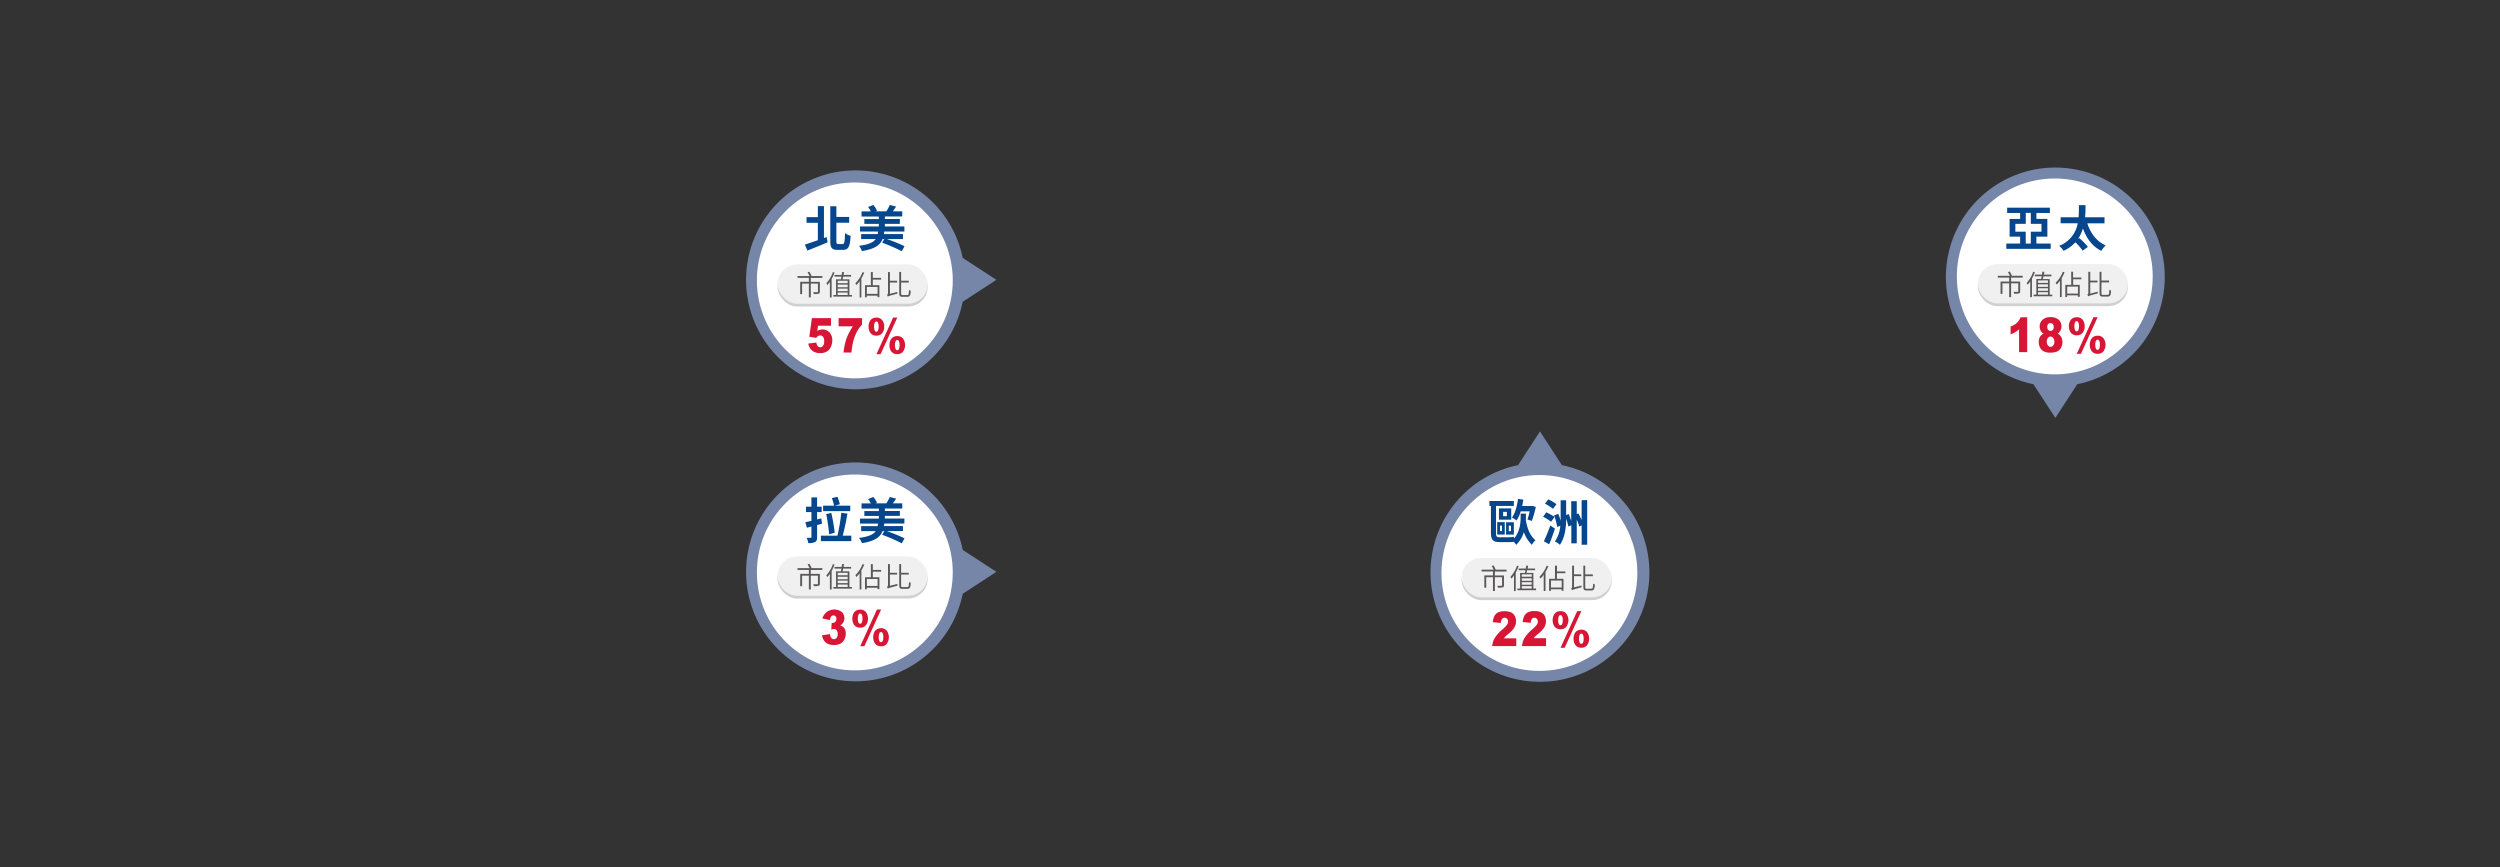 <svg xmlns="http://www.w3.org/2000/svg" xmlns:xlink="http://www.w3.org/1999/xlink" viewBox="0 0 1140 395.47">
  <rect x="0" y="0" width="1140" height="395.47" fill="#333333" stroke="none"/>
  <defs>
    <filter id="ae4b4a1e-51a8-448e-9d63-6b649be2f89a" x="349.71" y="-5853.8" width="87.2" height="32766" filterUnits="userSpaceOnUse" color-interpolation-filters="sRGB">
      <feFlood flood-color="#fff" result="bg"/>
      <feBlend in="SourceGraphic" in2="bg"/>
    </filter>
    <mask id="a4b22399-3d5c-46c5-8aa7-819491b572b9" x="349.71" y="-5853.8" width="87.2" height="32766" maskUnits="userSpaceOnUse">
      <g filter="url(#ae4b4a1e-51a8-448e-9d63-6b649be2f89a)"/>
    </mask>
    <radialGradient id="fd4c5440-09e9-42ac-9d51-ad32b2b8a05d" cx="-6452.11" cy="1700.41" r="43.6" gradientTransform="translate(-1307.1 -6327.75) rotate(-90)" gradientUnits="userSpaceOnUse">
      <stop offset="0.79" stop-color="#fff"/>
      <stop offset="1"/>
    </radialGradient>
    <filter id="ba1e809c-c297-49c9-97f8-666f5192796b" x="661.87" y="-5853.8" width="87.2" height="32766" filterUnits="userSpaceOnUse" color-interpolation-filters="sRGB">
      <feFlood flood-color="#fff" result="bg"/>
      <feBlend in="SourceGraphic" in2="bg"/>
    </filter>
    <mask id="aeceb4d9-263d-43da-bb5b-f51be4746c6b" x="661.87" y="-5853.8" width="87.2" height="32766" maskUnits="userSpaceOnUse">
      <g filter="url(#ba1e809c-c297-49c9-97f8-666f5192796b)"/>
    </mask>
    <radialGradient id="b7255f71-5e5c-49aa-9921-f67c2318db53" cx="499.32" cy="-5015.43" r="43.6" gradientTransform="matrix(1, 0, 0, -1, 206.15, -4757.67)" xlink:href="#fd4c5440-09e9-42ac-9d51-ad32b2b8a05d"/>
    <radialGradient id="fb7da44a-b126-40cf-b6c0-8cfcdde71578" cx="-6585.27" cy="1700.41" r="43.6" xlink:href="#fd4c5440-09e9-42ac-9d51-ad32b2b8a05d"/>
    <filter id="ad4dcd70-4b87-4906-b423-8463f6a6474c" x="896.88" y="-5853.8" width="87.2" height="32766" filterUnits="userSpaceOnUse" color-interpolation-filters="sRGB">
      <feFlood flood-color="#fff" result="bg"/>
      <feBlend in="SourceGraphic" in2="bg"/>
    </filter>
    <mask id="ec46f6ef-db64-4293-ae30-4d00569a1669" x="896.88" y="-5853.8" width="87.2" height="32766" maskUnits="userSpaceOnUse">
      <g filter="url(#ad4dcd70-4b87-4906-b423-8463f6a6474c)"/>
    </mask>
    <radialGradient id="ad4115d7-b319-4028-ad3a-b3931314a957" cx="673.41" cy="245.08" r="43.6" gradientTransform="translate(267.08 -115.53)" xlink:href="#fd4c5440-09e9-42ac-9d51-ad32b2b8a05d"/>
    <filter id="ae911e0a-bd31-4aa9-8956-3f3583a0d80d" x="349.71" y="80.76" width="87.2" height="87.2" filterUnits="userSpaceOnUse" color-interpolation-filters="sRGB">
      <feFlood flood-color="#fff" result="bg"/>
      <feBlend in="SourceGraphic" in2="bg"/>
    </filter>
    <mask id="b8769eb8-e9a1-416e-9b0b-18c325afa1ec" x="349.71" y="80.76" width="87.2" height="87.2" maskUnits="userSpaceOnUse">
      <g mask="url(#a4b22399-3d5c-46c5-8aa7-819491b572b9)" filter="url(#ae911e0a-bd31-4aa9-8956-3f3583a0d80d)">
        <circle cx="393.31" cy="124.36" r="43.6" fill="url(#fd4c5440-09e9-42ac-9d51-ad32b2b8a05d)" style="mix-blend-mode: multiply"/>
      </g>
    </mask>
    <radialGradient id="b042c8ae-07e5-4450-a052-c85b3307d447" cx="-6452.11" cy="1700.41" r="43.6" gradientTransform="translate(-1307.1 -6327.75) rotate(-90)" gradientUnits="userSpaceOnUse">
      <stop offset="0.79"/>
      <stop offset="1" stop-color="#5c6d80"/>
    </radialGradient>
    <filter id="a8c87390-9eb0-4a06-a841-272a9e81f3f7" x="661.87" y="214.16" width="87.2" height="87.2" filterUnits="userSpaceOnUse" color-interpolation-filters="sRGB">
      <feFlood flood-color="#fff" result="bg"/>
      <feBlend in="SourceGraphic" in2="bg"/>
    </filter>
    <mask id="aa04d6bb-50d8-46da-952c-6af38bb86d3f" x="661.87" y="214.16" width="87.2" height="87.2" maskUnits="userSpaceOnUse">
      <g mask="url(#aeceb4d9-263d-43da-bb5b-f51be4746c6b)" filter="url(#a8c87390-9eb0-4a06-a841-272a9e81f3f7)">
        <circle cx="705.47" cy="257.76" r="43.6" fill="url(#b7255f71-5e5c-49aa-9921-f67c2318db53)" style="mix-blend-mode: multiply"/>
      </g>
    </mask>
    <radialGradient id="bc21ac40-64ba-463c-b22b-248aae55068f" cx="499.32" cy="-5015.43" r="43.6" gradientTransform="matrix(1, 0, 0, -1, 206.15, -4757.67)" xlink:href="#b042c8ae-07e5-4450-a052-c85b3307d447"/>
    <filter id="eee904f4-053a-4384-8d55-4242c56217ab" x="349.71" y="213.92" width="87.2" height="87.2" filterUnits="userSpaceOnUse" color-interpolation-filters="sRGB">
      <feFlood flood-color="#fff" result="bg"/>
      <feBlend in="SourceGraphic" in2="bg"/>
    </filter>
    <mask id="a95d816f-ffa6-452c-b86e-c9d541ef16ff" x="349.71" y="213.92" width="87.2" height="87.2" maskUnits="userSpaceOnUse">
      <g mask="url(#a4b22399-3d5c-46c5-8aa7-819491b572b9)" filter="url(#eee904f4-053a-4384-8d55-4242c56217ab)">
        <circle cx="393.31" cy="257.52" r="43.6" fill="url(#fb7da44a-b126-40cf-b6c0-8cfcdde71578)" style="mix-blend-mode: multiply"/>
      </g>
    </mask>
    <radialGradient id="b5dc8fc3-d9f6-411d-9da4-8c4d4e9a9438" cx="-6585.27" cy="1700.41" r="43.6" xlink:href="#b042c8ae-07e5-4450-a052-c85b3307d447"/>
    <filter id="b9ee0f32-c777-478f-8163-11b8bcb4b643" x="896.88" y="85.95" width="87.2" height="87.2" filterUnits="userSpaceOnUse" color-interpolation-filters="sRGB">
      <feFlood flood-color="#fff" result="bg"/>
      <feBlend in="SourceGraphic" in2="bg"/>
    </filter>
    <mask id="a2a9b397-87c9-46b5-b70a-9d05389b9f14" x="896.88" y="85.95" width="87.2" height="87.2" maskUnits="userSpaceOnUse">
      <g mask="url(#ec46f6ef-db64-4293-ae30-4d00569a1669)" filter="url(#b9ee0f32-c777-478f-8163-11b8bcb4b643)">
        <circle cx="940.48" cy="129.55" r="43.6" fill="url(#ad4115d7-b319-4028-ad3a-b3931314a957)" style="mix-blend-mode: multiply"/>
      </g>
    </mask>
    <radialGradient id="e055a8e6-6009-41c9-925e-f8de09e6b71a" cx="673.41" cy="245.08" r="43.6" gradientTransform="translate(267.08 -115.53)" xlink:href="#b042c8ae-07e5-4450-a052-c85b3307d447"/>
  </defs>
  <g style="isolation: isolate">
    <g id="b3342157-c88c-4ee0-969c-d28d699980bc" data-name="block2-1">
      <g>
        <rect width="1140" height="395.47" fill="transparent"/>
        <g>
          <g>
            <path d="M390.06,77.71A49.9,49.9,0,1,0,439,137.6l15.36-10-15.36-10A49.91,49.91,0,0,0,390.06,77.71Z" fill="#7686a9"/>
            <g mask="url(#b8769eb8-e9a1-416e-9b0b-18c325afa1ec)">
              <circle cx="393.31" cy="124.36" r="43.6" fill="url(#b042c8ae-07e5-4450-a052-c85b3307d447)" style="mix-blend-mode: multiply"/>
            </g>
            <circle cx="389.8" cy="127.87" r="44.66" fill="#fff"/>
          </g>
          <g>
            <g>
              <path d="M376.94,108.11l.47,2.37c-3.15,1.36-6.6,2.73-9.23,3.78L367,111.53h0c1.52-.47,3.66-1.21,5.94-2v-7.93h-5.16V99h5.16V94h2.78v14.53Zm7.28,3.17c.83,0,1-1,1.1-5a7.66,7.66,0,0,0,2.55,1.25c-.25,4.63-.87,6.4-3.4,6.4h-2.66c-2.46,0-3.2-.94-3.2-4V94.05h2.78v4.87h5.83v2.64h-5.83v8.32c0,1.2.11,1.4.85,1.4Z" fill="#05468d"/>
              <path d="M404.38,109a72.34,72.34,0,0,1,8.08,3.28l-1.26,2.28a74.14,74.14,0,0,0-8.94-3.89l1-1.67h-.81c-1.07,2.75-3.46,4.51-9.43,5.5a6.9,6.9,0,0,0-1.32-2.4c4.49-.6,6.59-1.61,7.65-3.1h-6.67v-2.26h7.54c.07-.36.13-.76.18-1.16h-8.23v-2.3h8.58v-1.19h-6.61V99.88h6.61V98.74h-7.89V96.4h4.25a12.16,12.16,0,0,0-1.25-2l2.37-.94a9.88,9.88,0,0,1,1.67,2.62l-.64.29h4.91a20.91,20.91,0,0,0,1.59-2.91l2.86.74c-.49.78-1,1.52-1.5,2.17h4.3v2.34h-7.92v1.14h6.84v2.24h-6.84v1.19h8.9v2.3h-9.19c0,.4-.11.78-.18,1.16h8.72V109Z" fill="#05468d"/>
            </g>
            <g>
              <rect x="354.55" y="121.84" width="68.46" height="17.94" rx="8.97" fill="#d0d0d1"/>
              <rect x="354.55" y="120.56" width="68.46" height="17.94" rx="8.97" fill="#f0f0f0"/>
              <g>
                <path d="M369.71,126.75v1.78h4.14V133c0,.51-.13.78-.53.91a8,8,0,0,1-2.23.16,2.79,2.79,0,0,0-.29-.84c.89,0,1.66,0,1.9,0s.28-.08.28-.25v-3.66h-3.27v6.28h-.87v-6.28h-3.08v4.79h-.86v-5.62h3.94v-1.78h-5.2v-.83h5.51c-.22-.5-.58-1.19-.88-1.71l.8-.27a16.34,16.34,0,0,1,1,1.89l-.25.09H375v.83Z" fill="#595757"/>
                <path d="M380.54,124.3a19.63,19.63,0,0,1-1.32,2.92v8.42h-.79V128.5a12.61,12.61,0,0,1-1.15,1.48,6.06,6.06,0,0,0-.47-.81,15,15,0,0,0,3-5.12Zm7.94,10.21v.73H380v-.73h1.24v-7.14h2.19c.09-.36.18-.8.26-1.25h-3.15v-.75h3.27c.08-.47.14-.94.18-1.34l.92.08c-.08.39-.15.83-.26,1.26h3.46v.75h-3.61c-.1.45-.22.89-.3,1.25h3.13v7.14ZM382,128v1.14h4.54V128Zm4.54,1.79H382V131h4.54ZM382,132.76h4.54V131.6H382Zm0,1.75h4.54V133.4H382Z" fill="#595757"/>
                <path d="M394.09,124.31a17.63,17.63,0,0,1-1.31,2.65v8.67H392V128.2A13.21,13.21,0,0,1,390.5,130a5.82,5.82,0,0,0-.48-.82,14.12,14.12,0,0,0,3.28-5.06ZM398,127.5v2.56h3v5.44h-.87v-.68h-4.89v.76h-.81v-5.52h2.68v-6H398v2.65h3.79v.8Zm2.17,3.35h-4.89V134h4.89Z" fill="#595757"/>
                <path d="M409.2,133.1c0,.23,0,.59.06.78-3.65,1-4.1,1.15-4.41,1.35a2.42,2.42,0,0,0-.4-.72,1.09,1.09,0,0,0,.48-.93v-9.53h.87V128h3.31v.83H405.8V134Zm4.54,1.44c.61,0,.7-.47.77-2.31a2.34,2.34,0,0,0,.79.36c-.11,2.06-.35,2.76-1.53,2.76h-2.19c-1.2,0-1.53-.35-1.53-1.66V124h.86v4h3.48v.83h-3.48v4.9c0,.68.12.82.75.82Z" fill="#595757"/>
              </g>
            </g>
            <g>
              <path d="M370.22,145.08h8.71v3.47H373l-.31,2.35a5.4,5.4,0,0,1,1.21-.51,4.32,4.32,0,0,1,4.4,1.25,5.23,5.23,0,0,1,1.23,3.57,7.07,7.07,0,0,1-.63,2.92,4.8,4.8,0,0,1-1.8,2.13,5.54,5.54,0,0,1-3,.74,7.36,7.36,0,0,1-2.24-.3,4.11,4.11,0,0,1-1.58-.87,4.93,4.93,0,0,1-1.06-1.32,7.11,7.11,0,0,1-.67-1.84l3.71-.48a2.91,2.91,0,0,0,.63,1.61,1.52,1.52,0,0,0,1.18.55,1.49,1.49,0,0,0,1.26-.69,3.5,3.5,0,0,0,.5-2,3.37,3.37,0,0,0-.5-2.05,1.61,1.61,0,0,0-1.35-.65,1.87,1.87,0,0,0-1,.31,3.07,3.07,0,0,0-.81.81l-3.13-.54Z" fill="#d71635"/>
              <path d="M382.39,145.08H393.1V148a15.39,15.39,0,0,0-2.33,3.23A20.56,20.56,0,0,0,389,156a25.67,25.67,0,0,0-.71,4.77h-3.65a28.89,28.89,0,0,1,1.36-6.42,25.44,25.44,0,0,1,2.93-5.55h-6.52Z" fill="#d71635"/>
              <path d="M396.06,148.93a5.34,5.34,0,0,1,.4-2.07,3.12,3.12,0,0,1,1.22-1.51,3.47,3.47,0,0,1,1.95-.53,3.26,3.26,0,0,1,2.62,1.12,4.47,4.47,0,0,1,.95,3,4.51,4.51,0,0,1-.95,3,3.29,3.29,0,0,1-2.62,1.12,3.56,3.56,0,0,1-1.95-.53,3.17,3.17,0,0,1-1.22-1.51A5.42,5.42,0,0,1,396.06,148.93Zm2.53,0a3.88,3.88,0,0,0,.36,1.92.75.75,0,0,0,.68.39.74.74,0,0,0,.68-.39,5.3,5.3,0,0,0,0-3.84.74.74,0,0,0-.68-.39.75.75,0,0,0-.68.39A3.88,3.88,0,0,0,398.59,149Zm8.68-4.13h1.9l-7.63,16.71h-1.88Zm-1.69,12.57a5.57,5.57,0,0,1,.39-2.08,3.23,3.23,0,0,1,1.23-1.51,3.55,3.55,0,0,1,1.94-.53,3.23,3.23,0,0,1,2.62,1.12,5.15,5.15,0,0,1,0,6,3.24,3.24,0,0,1-2.62,1.13,3.47,3.47,0,0,1-1.94-.54,3.14,3.14,0,0,1-1.23-1.51A5.52,5.52,0,0,1,405.58,157.39Zm2.53,0a3.88,3.88,0,0,0,.36,1.92.72.72,0,0,0,.67.39.76.76,0,0,0,.69-.39,3.88,3.88,0,0,0,.36-1.92,3.92,3.92,0,0,0-.36-1.93.76.76,0,0,0-.69-.39.73.73,0,0,0-.67.4A3.88,3.88,0,0,0,408.11,157.41Z" fill="#d71635"/>
            </g>
          </g>
        </g>
        <g>
          <g>
            <path d="M752.12,261a49.9,49.9,0,1,1-59.89-48.89l10-15.36,10,15.36A49.92,49.92,0,0,1,752.12,261Z" fill="#7686a9"/>
            <g mask="url(#aa04d6bb-50d8-46da-952c-6af38bb86d3f)">
              <circle cx="705.47" cy="257.76" r="43.6" fill="url(#bc21ac40-64ba-463c-b22b-248aae55068f)" style="mix-blend-mode: multiply"/>
            </g>
            <circle cx="701.97" cy="261.27" r="44.66" fill="#fff"/>
          </g>
          <g>
            <g>
              <path d="M695.8,235.93c0,.43,0,.89,0,1.36.78,4.27,1.94,6.89,4.38,9.1a6.33,6.33,0,0,0-1.63,2.06,15.1,15.1,0,0,1-3.67-5.81,13.62,13.62,0,0,1-3.51,5.81,10.34,10.34,0,0,0-1.05-1.39,13,13,0,0,1-2.32.14h-4.27c-2.89,0-3.87-1.1-3.87-4.23V230.7h-.69v-2.24H690.3v2.24h-8.11v12.38c0,1.44.33,1.9,1.43,1.9h4.49a11,11,0,0,0,2.22-.22l.08.8c2.66-3.12,3-7.1,3-9.7v-1.67h2.41Zm-13.08,2.17h3.45v5.65h-3.45Zm6.4-1.14h-5.61v-5.12h5.61ZM684,242.19h.91v-2.53H684Zm3.13-8.79h-1.7v2h1.7Zm3.19,10.38h-3.55v-5.64h3.55ZM689,239.71h-1v2.52h1Zm4.45-6.55a16.2,16.2,0,0,1-1.9,4.2,13.65,13.65,0,0,0-2.08-1.38c1.46-2,2.33-5.17,2.75-8.5l2.42.38c-.14,1-.32,1.95-.54,2.88h4.16l.38-.09,1.7.52a55.15,55.15,0,0,1-1.81,6.37l-2-.65a35.17,35.17,0,0,0,1-3.73Z" fill="#05468d"/>
              <path d="M707.31,237.9a26.12,26.12,0,0,0-3.66-2.28l1.47-2a30,30,0,0,1,3.78,2.08Zm1.74,3.13c-.73,2.39-1.72,5-2.63,7.15L704,246.82a64.56,64.56,0,0,0,2.91-7.18Zm-.89-9a25.39,25.39,0,0,0-3.67-2.39l1.57-1.94a26.32,26.32,0,0,1,3.71,2.19Zm15.6-4V248.4h-2.54v-8.83l-1.08.52A19.41,19.41,0,0,0,719,237v10.76h-2.48v-8.25l-1.34.56a28.3,28.3,0,0,0-1-3.51c-.07,4.11-.5,8.42-2.86,11.87a9.61,9.61,0,0,0-2.29-1.55,14.2,14.2,0,0,0,2.46-7.13l-1.45.54a23.66,23.66,0,0,0-1.36-5.3l1.88-.67a23.06,23.06,0,0,1,1.09,3.13c0-.65,0-1.27,0-1.9v-7.44h2.51v6.75l1.16-.45c.42,1,.83,2.1,1.16,3.15v-9H719v5.88l.76-.33c.49.91,1,2,1.46,3v-9Z" fill="#05468d"/>
            </g>
            <g>
              <rect x="666.51" y="255.72" width="68.46" height="17.94" rx="8.97" fill="#d0d0d1"/>
              <rect x="666.51" y="254.44" width="68.46" height="17.94" rx="8.97" fill="#f0f0f0"/>
              <g>
                <path d="M681.66,260.62v1.79h4.14v4.49c0,.51-.13.78-.52.92a8.61,8.61,0,0,1-2.23.15,3.8,3.8,0,0,0-.29-.84c.89,0,1.65,0,1.89,0s.28-.08.28-.26v-3.66h-3.27v6.29h-.87v-6.29h-3.08V268h-.85v-5.61h3.93v-1.79H675.6v-.83h5.5a18.47,18.47,0,0,0-.88-1.7l.8-.27a14.87,14.87,0,0,1,1,1.88l-.24.09H687v.83Z" fill="#595757"/>
                <path d="M692.5,258.18a20.14,20.14,0,0,1-1.33,2.91v8.43h-.79v-7.14a13.44,13.44,0,0,1-1.14,1.48,5.66,5.66,0,0,0-.48-.82,14.79,14.79,0,0,0,3-5.12Zm7.94,10.2v.74h-8.5v-.74h1.23v-7.13h2.19c.09-.36.18-.81.26-1.25h-3.15v-.75h3.28c.07-.48.14-.95.18-1.34l.91.07c-.07.4-.15.83-.25,1.27H700V260h-3.61c-.1.44-.21.89-.3,1.25h3.13v7.13Zm-6.5-6.47V263h4.53v-1.13Zm4.53,1.78h-4.53v1.15h4.53Zm-4.53,2.95h4.53v-1.16h-4.53Zm0,1.74h4.53v-1.11h-4.53Z" fill="#595757"/>
                <path d="M706.05,258.19a20.38,20.38,0,0,1-1.31,2.65v8.66h-.81v-7.43a12,12,0,0,1-1.47,1.76A5.83,5.83,0,0,0,702,263a14.14,14.14,0,0,0,3.29-5.06Zm3.91,3.18v2.56h3v5.45h-.87v-.68h-4.89v.75h-.82v-5.52h2.69v-6H710v2.65h3.8v.8Zm2.18,3.36h-4.89v3.18h4.89Z" fill="#595757"/>
                <path d="M721.15,267a6.11,6.11,0,0,0,.07.78c-3.66,1-4.1,1.14-4.41,1.35a2.5,2.5,0,0,0-.41-.73,1.08,1.08,0,0,0,.49-.93v-9.53h.86v3.95h3.31v.83h-3.31v5.13Zm4.54,1.44c.61,0,.7-.47.78-2.32a2,2,0,0,0,.79.37c-.12,2-.36,2.75-1.53,2.75h-2.19c-1.2,0-1.53-.34-1.53-1.65v-9.66h.85v4h3.48v.83h-3.48v4.89c0,.69.13.83.75.83Z" fill="#595757"/>
              </g>
            </g>
            <g>
              <path d="M691.43,294.6h-11a9.07,9.07,0,0,1,1.14-3.63,17.24,17.24,0,0,1,3.6-4,11.23,11.23,0,0,0,2.06-2.15,2.7,2.7,0,0,0,.45-1.4,1.76,1.76,0,0,0-.44-1.22,1.43,1.43,0,0,0-1.12-.51,1.47,1.47,0,0,0-1.15.52,3.53,3.53,0,0,0-.6,1.85l-3.67-.35a7.66,7.66,0,0,1,.79-2.87,3.92,3.92,0,0,1,1.62-1.58,6.44,6.44,0,0,1,2.91-.55,7,7,0,0,1,3,.53,3.78,3.78,0,0,1,1.69,1.6,4.85,4.85,0,0,1,.62,2.43,5.67,5.67,0,0,1-.71,2.73,10.66,10.66,0,0,1-2.57,2.86c-.74.61-1.23,1-1.48,1.27s-.54.56-.88.95h5.73Z" fill="#d71635"/>
              <path d="M705,294.6H694a9.08,9.08,0,0,1,1.15-3.63,17.16,17.16,0,0,1,3.59-4,11.38,11.38,0,0,0,2.07-2.15,2.7,2.7,0,0,0,.45-1.4,1.77,1.77,0,0,0-.45-1.22,1.43,1.43,0,0,0-1.12-.51,1.47,1.47,0,0,0-1.15.52A3.53,3.53,0,0,0,698,284l-3.67-.35a7.85,7.85,0,0,1,.79-2.87,4,4,0,0,1,1.63-1.58,6.39,6.39,0,0,1,2.9-.55,7,7,0,0,1,3,.53,3.86,3.86,0,0,1,1.7,1.6,4.85,4.85,0,0,1,.61,2.43,5.66,5.66,0,0,1-.7,2.73,10.72,10.72,0,0,1-2.58,2.86c-.73.61-1.23,1-1.48,1.27s-.54.56-.87.95H705Z" fill="#d71635"/>
              <path d="M708,282.8a5.41,5.41,0,0,1,.4-2.07,3.11,3.11,0,0,1,1.22-1.51,3.56,3.56,0,0,1,2-.53,3.25,3.25,0,0,1,2.61,1.12,5.15,5.15,0,0,1,0,6,3.22,3.22,0,0,1-2.61,1.12,3.47,3.47,0,0,1-2-.53,3.07,3.07,0,0,1-1.22-1.51A5.35,5.35,0,0,1,708,282.8Zm2.53,0a3.83,3.83,0,0,0,.36,1.92.78.78,0,0,0,1.36,0,3.83,3.83,0,0,0,.36-1.92,3.93,3.93,0,0,0-.36-1.92.8.8,0,0,0-1.36,0A3.88,3.88,0,0,0,710.55,282.82Zm8.67-4.13h1.91l-7.63,16.72h-1.88Zm-1.68,12.58a5.54,5.54,0,0,1,.39-2.08,3.13,3.13,0,0,1,1.23-1.51,3.46,3.46,0,0,1,1.94-.53,3.24,3.24,0,0,1,2.62,1.12,5.15,5.15,0,0,1,0,6,3.24,3.24,0,0,1-2.62,1.12,3.46,3.46,0,0,1-1.94-.53,3.17,3.17,0,0,1-1.23-1.51A5.52,5.52,0,0,1,717.54,291.27Zm2.53,0a3.88,3.88,0,0,0,.36,1.92.73.73,0,0,0,.67.38.78.78,0,0,0,.69-.38,3.88,3.88,0,0,0,.36-1.92,4,4,0,0,0-.36-1.94.78.78,0,0,0-.69-.38.72.72,0,0,0-.67.4A3.83,3.83,0,0,0,720.07,291.29Z" fill="#d71635"/>
            </g>
          </g>
        </g>
        <g>
          <g>
            <path d="M390.06,210.88A49.9,49.9,0,1,0,439,270.76l15.36-10-15.36-10A49.9,49.9,0,0,0,390.06,210.88Z" fill="#7686a9"/>
            <g mask="url(#a95d816f-ffa6-452c-b86e-c9d541ef16ff)">
              <circle cx="393.31" cy="257.52" r="43.6" fill="url(#b5dc8fc3-d9f6-411d-9da4-8c4d4e9a9438)" style="mix-blend-mode: multiply"/>
            </g>
            <circle cx="389.8" cy="261.03" r="44.66" fill="#fff"/>
          </g>
          <g>
            <g>
              <path d="M372.6,239.44v5.43c0,1.25-.2,1.88-.92,2.28a5.93,5.93,0,0,1-3.1.49,9.12,9.12,0,0,0-.74-2.41c.76,0,1.54,0,1.81,0s.36-.09.36-.38v-4.74l-2.08.54-.69-2.53c.8-.15,1.74-.38,2.77-.62v-4h-2.48v-2.46H370v-4.22h2.59v4.22h2.1v2.46h-2.1v3.35l1.92-.47.32,2.42Zm15.6,4.83v2.5H374.32v-2.5h7.54a79.19,79.19,0,0,0,1.76-10.46l2.8.4c-.54,3.38-1.39,7.27-2.15,10.06Zm-.49-11.18H375.33v-2.5h5a21.87,21.87,0,0,0-1-3.44l2.55-.63a34.2,34.2,0,0,1,1.11,3.4l-2.34.67h7.08Zm-9.61,10.55a91.75,91.75,0,0,0-1.34-9.23l2.32-.51a87.4,87.4,0,0,1,1.55,9Z" fill="#05468d"/>
              <path d="M404.38,242.19a70.38,70.38,0,0,1,8.08,3.29l-1.26,2.28a72.59,72.59,0,0,0-8.94-3.89l1-1.68h-.81c-1.07,2.75-3.46,4.52-9.43,5.5a6.85,6.85,0,0,0-1.32-2.39c4.49-.61,6.59-1.61,7.65-3.11h-6.67v-2.26h7.54c.07-.36.13-.76.18-1.16h-8.23v-2.3h8.58v-1.19h-6.61v-2.23h6.61v-1.14h-7.89v-2.35h4.25a12.16,12.16,0,0,0-1.25-2l2.37-.94a10,10,0,0,1,1.67,2.62l-.64.29h4.91a20.35,20.35,0,0,0,1.59-2.91l2.86.74c-.49.78-1,1.52-1.5,2.17h4.3v2.35h-7.92v1.14h6.84v2.23h-6.84v1.19h8.9v2.3h-9.19c0,.4-.11.78-.18,1.16h8.72v2.26Z" fill="#05468d"/>
            </g>
            <g>
              <rect x="354.55" y="255" width="68.46" height="17.94" rx="8.97" fill="#d0d0d1"/>
              <rect x="354.55" y="253.73" width="68.46" height="17.94" rx="8.97" fill="#f0f0f0"/>
              <g>
                <path d="M369.71,259.91v1.78h4.14v4.5c0,.51-.13.78-.53.92a8.57,8.57,0,0,1-2.23.15,2.79,2.79,0,0,0-.29-.84c.89,0,1.66,0,1.9,0s.28-.07.28-.25v-3.66h-3.27v6.28h-.87v-6.28h-3.08v4.79h-.86v-5.62h3.94v-1.78h-5.2v-.83h5.51c-.22-.5-.58-1.18-.88-1.71l.8-.26a16.28,16.28,0,0,1,1,1.88l-.25.09H375v.83Z" fill="#595757"/>
                <path d="M380.54,257.46a19.18,19.18,0,0,1-1.32,2.92v8.42h-.79v-7.13a14.53,14.53,0,0,1-1.15,1.48,5.59,5.59,0,0,0-.47-.82,15,15,0,0,0,3-5.12Zm7.94,10.21v.74H380v-.74h1.24v-7.14h2.19c.09-.35.18-.8.26-1.24h-3.15v-.76h3.27c.08-.47.14-.94.18-1.33l.92.07c-.08.4-.15.83-.26,1.26h3.46v.76h-3.61c-.1.44-.22.89-.3,1.24h3.13v7.14ZM382,261.2v1.13h4.54V261.2Zm4.54,1.78H382v1.15h4.54ZM382,265.92h4.54v-1.16H382Zm0,1.75h4.54v-1.11H382Z" fill="#595757"/>
                <path d="M394.09,257.48a18.12,18.12,0,0,1-1.31,2.65v8.66H392v-7.43a13.21,13.21,0,0,1-1.48,1.76,5.73,5.73,0,0,0-.48-.81,14.3,14.3,0,0,0,3.28-5.06Zm3.92,3.18v2.56h3v5.44h-.87V268h-4.89v.75h-.81v-5.52h2.68v-6H398v2.65h3.79v.8Zm2.17,3.35h-4.89v3.19h4.89Z" fill="#595757"/>
                <path d="M409.2,266.27c0,.23,0,.58.06.77-3.65,1-4.1,1.15-4.41,1.35a2.42,2.42,0,0,0-.4-.72,1.09,1.09,0,0,0,.48-.93v-9.53h.87v4h3.31V262H405.8v5.13Zm4.54,1.44c.61,0,.7-.47.77-2.32a2.37,2.37,0,0,0,.79.37c-.11,2.05-.35,2.75-1.53,2.75h-2.19c-1.2,0-1.53-.34-1.53-1.66V257.2h.86v4h3.48V262h-3.48v4.89c0,.69.12.83.75.83Z" fill="#595757"/>
              </g>
            </g>
            <g>
              <path d="M378.49,282.77,375,282a5.69,5.69,0,0,1,8.88-2.92,3.87,3.87,0,0,1,1.15,2.87,3.68,3.68,0,0,1-.47,1.84,4.2,4.2,0,0,1-1.41,1.44,3.79,3.79,0,0,1,1.17.52,3.13,3.13,0,0,1,1,1.27,4.42,4.42,0,0,1,.36,1.87,6,6,0,0,1-.6,2.62,4.36,4.36,0,0,1-1.74,1.93,5.77,5.77,0,0,1-3,.68,6.69,6.69,0,0,1-2.84-.5,4.49,4.49,0,0,1-1.71-1.47,7.15,7.15,0,0,1-1-2.43l3.66-.57a3.82,3.82,0,0,0,.67,1.82,1.52,1.52,0,0,0,1.16.5,1.49,1.49,0,0,0,1.23-.64,2.71,2.71,0,0,0,.49-1.71,2.69,2.69,0,0,0-.47-1.68,1.55,1.55,0,0,0-1.28-.6,4,4,0,0,0-1.19.26l.19-3.11a2.59,2.59,0,0,0,.47.06,1.58,1.58,0,0,0,1.21-.55,1.88,1.88,0,0,0,.48-1.29,1.69,1.69,0,0,0-.36-1.14,1.21,1.21,0,0,0-1-.43,1.36,1.36,0,0,0-1.06.46A3.17,3.17,0,0,0,378.49,282.77Z" fill="#d71635"/>
              <path d="M388.66,282.09a5.53,5.53,0,0,1,.4-2.07,3.14,3.14,0,0,1,1.23-1.51,3.56,3.56,0,0,1,1.95-.53,3.23,3.23,0,0,1,2.61,1.12,5.15,5.15,0,0,1,0,6,3.23,3.23,0,0,1-2.61,1.12,3.56,3.56,0,0,1-1.95-.53,3.18,3.18,0,0,1-1.23-1.51A5.58,5.58,0,0,1,388.66,282.09Zm2.53,0a3.88,3.88,0,0,0,.36,1.92.75.75,0,0,0,.69.4.74.74,0,0,0,.68-.4,3.88,3.88,0,0,0,.36-1.92,3.93,3.93,0,0,0-.36-1.92.74.74,0,0,0-.68-.38.76.76,0,0,0-.69.38A3.88,3.88,0,0,0,391.19,282.11Zm8.68-4.13h1.91l-7.63,16.71h-1.88Zm-1.69,12.57a5.53,5.53,0,0,1,.4-2.07A3.11,3.11,0,0,1,399.8,287a3.53,3.53,0,0,1,1.95-.54,3.26,3.26,0,0,1,2.62,1.13,5.2,5.2,0,0,1,0,6,3.26,3.26,0,0,1-2.62,1.12,3.6,3.6,0,0,1-1.95-.53,3.16,3.16,0,0,1-1.22-1.51A5.58,5.58,0,0,1,398.18,290.55Zm2.53,0a3.83,3.83,0,0,0,.36,1.92.79.79,0,0,0,1.36,0,3.83,3.83,0,0,0,.36-1.92,4,4,0,0,0-.36-1.93.75.75,0,0,0-.68-.38.74.74,0,0,0-.68.39A3.88,3.88,0,0,0,400.71,290.57Z" fill="#d71635"/>
            </g>
          </g>
        </g>
        <g>
          <g>
            <path d="M987.13,126.3a49.9,49.9,0,1,0-59.89,48.9l10,15.35,10-15.35A49.91,49.91,0,0,0,987.13,126.3Z" fill="#7686a9"/>
            <g mask="url(#a2a9b397-87c9-46b5-b70a-9d05389b9f14)">
              <circle cx="940.48" cy="129.55" r="43.6" fill="url(#e055a8e6-6009-41c9-925e-f8de09e6b71a)" style="mix-blend-mode: multiply"/>
            </g>
            <circle cx="936.98" cy="126.05" r="44.66" fill="#fff"/>
          </g>
          <g>
            <g>
              <path d="M935.11,111.06v2.41H914.88v-2.41h6.3v-3.15h-4.8V99.84h4.8V97.11h-5.92V94.7h19.49v2.41H928.6v2.71h5v8.09h-5v3.15Zm-11.38-5.41v5.41h2.32v-5.41h4.86v-3.58h-4.86v-5h-2.3v5H919v3.58Z" fill="#05468d"/>
              <path d="M951.8,101.83c1.48,4.51,4.23,8.27,8.41,10.08a10.1,10.1,0,0,0-2,2.48c-4.11-2-6.68-5.61-8.41-10.24a17,17,0,0,1-2.25,4.85l.62-.42a28,28,0,0,1,3.91,4l-2.37,1.72a26.93,26.93,0,0,0-3.33-3.82,16.52,16.52,0,0,1-5.41,3.89,9.22,9.22,0,0,0-2-2.26,13.5,13.5,0,0,0,8.47-10.3h-7.8V99.08h8.18c.18-2,.15-3.85.18-5.55H951c0,1.73,0,3.6-.22,5.55h8.88v2.75Z" fill="#05468d"/>
            </g>
            <g>
              <rect x="901.9" y="121.68" width="68.46" height="17.94" rx="8.97" fill="#d0d0d1"/>
              <rect x="901.9" y="120.41" width="68.46" height="17.94" rx="8.97" fill="#f0f0f0"/>
              <g>
                <path d="M917.06,126.59v1.78h4.14v4.5c0,.51-.13.78-.52.92a8.61,8.61,0,0,1-2.23.15,3.12,3.12,0,0,0-.3-.84c.89,0,1.66,0,1.9,0s.28-.07.28-.25V129.2h-3.27v6.28h-.87V129.2h-3.08V134h-.86v-5.62h3.94v-1.78H911v-.83h5.51c-.22-.5-.58-1.18-.88-1.71l.8-.26a14.87,14.87,0,0,1,1,1.88l-.25.09h5.18v.83Z" fill="#595757"/>
                <path d="M927.89,124.14a19.18,19.18,0,0,1-1.32,2.92v8.42h-.79v-7.13a14.53,14.53,0,0,1-1.15,1.48,5.59,5.59,0,0,0-.47-.82,15,15,0,0,0,3-5.12Zm7.94,10.21v.74h-8.5v-.74h1.24v-7.14h2.19c.09-.35.18-.8.26-1.24h-3.15v-.76h3.27c.08-.47.14-.94.18-1.33l.92.07c-.08.4-.15.83-.26,1.26h3.46V126h-3.61c-.1.44-.22.89-.3,1.24h3.13v7.14Zm-6.5-6.47V129h4.54v-1.13Zm4.54,1.78h-4.54v1.15h4.54Zm-4.54,2.94h4.54v-1.16h-4.54Zm0,1.75h4.54v-1.11h-4.54Z" fill="#595757"/>
                <path d="M941.44,124.16a18.12,18.12,0,0,1-1.31,2.65v8.66h-.8V128a13.21,13.21,0,0,1-1.48,1.76,6.44,6.44,0,0,0-.48-.82,14,14,0,0,0,3.28-5Zm3.92,3.18v2.56h3v5.44h-.86v-.67h-4.9v.75h-.81V129.9h2.68v-6h.85v2.65h3.79v.8Zm2.18,3.35h-4.9v3.19h4.9Z" fill="#595757"/>
                <path d="M956.55,133c0,.23,0,.58.06.77-3.65,1-4.1,1.15-4.4,1.35a2.69,2.69,0,0,0-.41-.72,1.09,1.09,0,0,0,.48-.93v-9.53h.87v4h3.31v.83h-3.31v5.13Zm4.54,1.44c.61,0,.7-.47.77-2.32a2.37,2.37,0,0,0,.79.37c-.11,2.05-.35,2.75-1.53,2.75h-2.19c-1.19,0-1.53-.34-1.53-1.66v-9.65h.86v4h3.48v.83h-3.48v4.89c0,.69.12.83.75.83Z" fill="#595757"/>
              </g>
            </g>
            <g>
              <path d="M924.4,144.66v15.91h-3.71V150.14a11.76,11.76,0,0,1-1.74,1.32,13.29,13.29,0,0,1-2.11,1v-3.57a8.36,8.36,0,0,0,2.91-1.72,6.9,6.9,0,0,0,1.62-2.47Z" fill="#d71635"/>
              <path d="M931.89,152.16a3.61,3.61,0,0,1-1.26-1.22,4.06,4.06,0,0,1-.54-2.11,3.92,3.92,0,0,1,1.56-3.21,5,5,0,0,1,3.21-1,5.54,5.54,0,0,1,3.91,1.19,4,4,0,0,1,1.27,3,4,4,0,0,1-.51,2,4.57,4.57,0,0,1-1.18,1.32,3.91,3.91,0,0,1,1.59,1.61,4.61,4.61,0,0,1,.53,2.22,5.36,5.36,0,0,1-.45,2.19,4.42,4.42,0,0,1-1.12,1.58,4.12,4.12,0,0,1-1.65.81,8,8,0,0,1-2.1.27,7,7,0,0,1-3.21-.59,3.85,3.85,0,0,1-1.68-1.73,5.5,5.5,0,0,1-.58-2.55,4.64,4.64,0,0,1,.54-2.33A3.57,3.57,0,0,1,931.89,152.16Zm1.45,3.66a2.63,2.63,0,0,0,.53,1.69,1.54,1.54,0,0,0,1.22.66,1.5,1.5,0,0,0,1.18-.67,2.7,2.7,0,0,0,.52-1.69,2.66,2.66,0,0,0-.53-1.7,1.54,1.54,0,0,0-1.22-.66,1.48,1.48,0,0,0-1.19.64A2.7,2.7,0,0,0,933.34,155.82Zm.2-6.73a1.89,1.89,0,0,0,.43,1.3,1.41,1.41,0,0,0,1.13.5,1.28,1.28,0,0,0,1-.49,1.94,1.94,0,0,0,.41-1.27,2,2,0,0,0-.43-1.32,1.41,1.41,0,0,0-2.16,0A1.93,1.93,0,0,0,933.54,149.09Z" fill="#d71635"/>
              <path d="M943.41,148.77a5.34,5.34,0,0,1,.4-2.07,3.14,3.14,0,0,1,1.23-1.51,3.45,3.45,0,0,1,2-.53,3.25,3.25,0,0,1,2.61,1.12,4.47,4.47,0,0,1,.95,3,4.51,4.51,0,0,1-.95,3,3.28,3.28,0,0,1-2.61,1.12,3.53,3.53,0,0,1-2-.53,3.18,3.18,0,0,1-1.23-1.51A5.42,5.42,0,0,1,943.41,148.77Zm2.53,0a3.88,3.88,0,0,0,.36,1.92.76.76,0,0,0,.69.39.72.72,0,0,0,.67-.39,5.3,5.3,0,0,0,0-3.84.72.72,0,0,0-.67-.39.76.76,0,0,0-.69.39A3.88,3.88,0,0,0,945.94,148.79Zm8.68-4.13h1.9l-7.62,16.71H947Zm-1.69,12.57a5.39,5.39,0,0,1,.4-2.08,3.16,3.16,0,0,1,1.22-1.51,3.56,3.56,0,0,1,2-.53,3.26,3.26,0,0,1,2.62,1.12,5.2,5.2,0,0,1,0,6,3.26,3.26,0,0,1-2.62,1.13,3.48,3.48,0,0,1-2-.54,3.07,3.07,0,0,1-1.22-1.51A5.34,5.34,0,0,1,952.93,157.23Zm2.53,0a3.88,3.88,0,0,0,.36,1.92.74.74,0,0,0,.68.39.75.75,0,0,0,.68-.39,3.88,3.88,0,0,0,.36-1.92,3.92,3.92,0,0,0-.36-1.93.78.78,0,0,0-1.36,0A3.88,3.88,0,0,0,955.46,157.25Z" fill="#d71635"/>
            </g>
          </g>
        </g>
      </g>
    </g>
  </g>
</svg>

